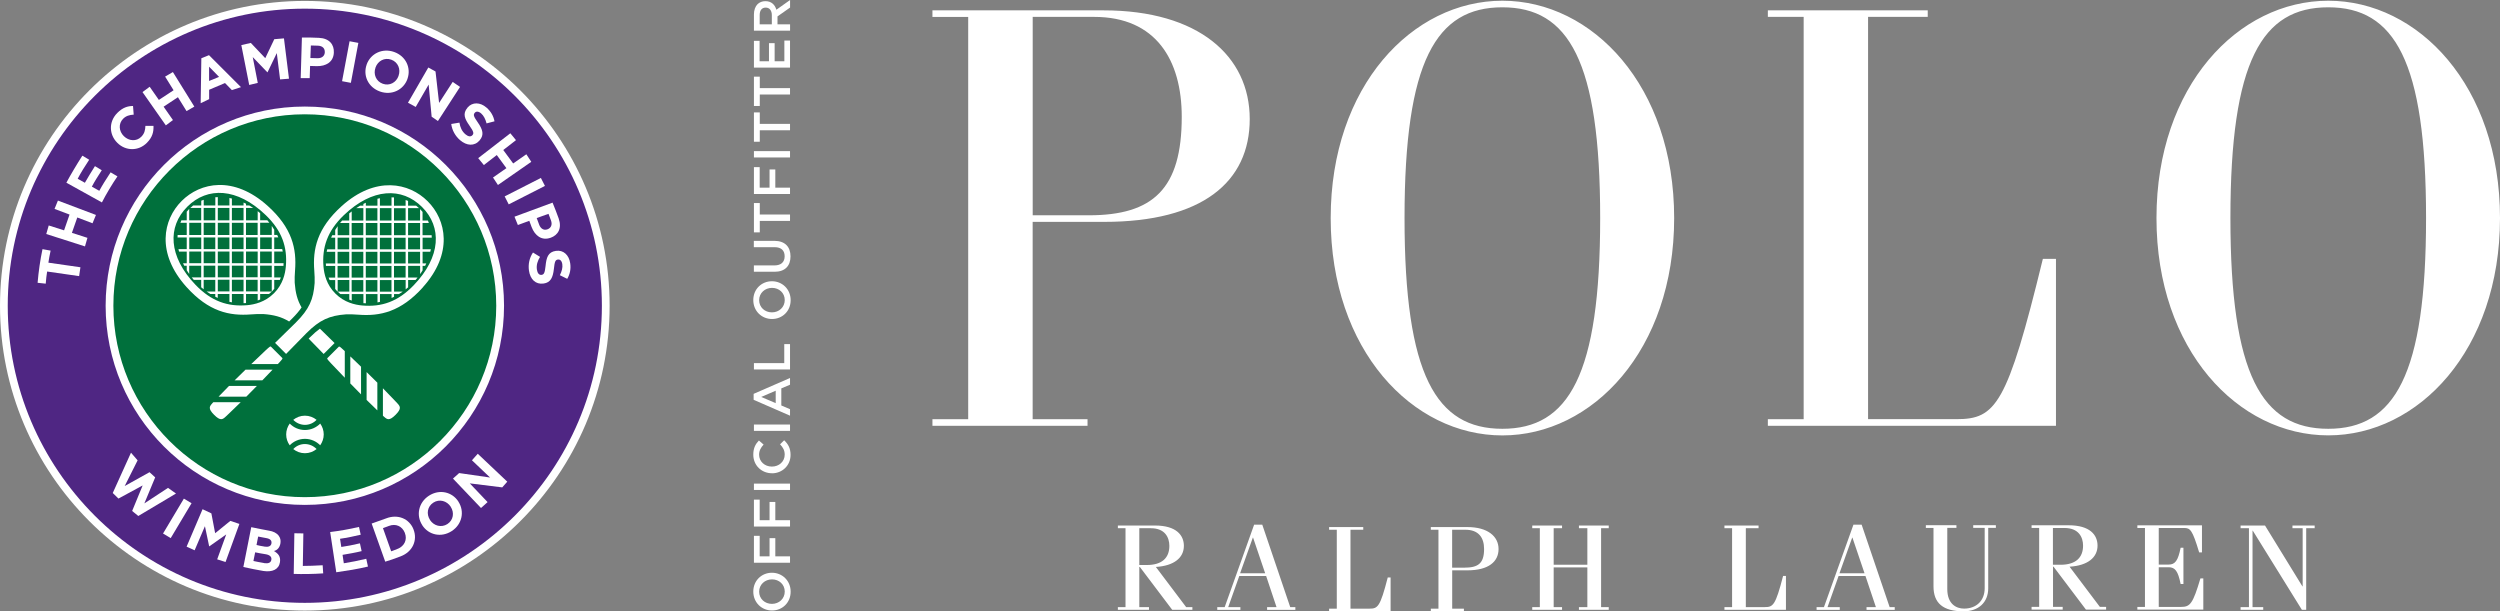 <?xml version="1.0" encoding="UTF-8"?>
<svg id="Layer_1" data-name="Layer 1" xmlns="http://www.w3.org/2000/svg" viewBox="0 0 516.63 126.34">
  <rect x="0" y="0" width="516.63" height="126.34" fill="#808080" stroke="none"/>
  <defs>
    <style>
      .cls-1 {
        fill: #fff;
      }

      .cls-2 {
        fill: #4f2683;
      }

      .cls-3 {
        fill: #00703c;
      }
    </style>
  </defs>
  <path class="cls-2" d="M62.99,125.38C28.64,125.38.8,97.53.8,63.19S28.64.99,62.99.99s62.19,27.85,62.19,62.2-27.85,62.19-62.19,62.19"/>
  <path class="cls-1" d="M62.99,1.79C29.14,1.79,1.6,29.33,1.6,63.19s27.54,61.39,61.39,61.39,61.39-27.54,61.39-61.39S96.84,1.79,62.99,1.79M62.99,126.18C28.26,126.18,0,97.92,0,63.19S28.26.19,62.99.19s62.99,28.26,62.99,63-28.26,62.99-62.99,62.99"/>
  <path class="cls-3" d="M62.99,103.55c-22.25,0-40.36-18.11-40.36-40.36S40.74,22.82,62.99,22.82s40.37,18.11,40.37,40.36-18.11,40.36-40.37,40.36"/>
  <path class="cls-1" d="M62.99,22.02c-22.73,0-41.16,18.43-41.16,41.16s18.43,41.16,41.16,41.16,41.17-18.43,41.17-41.16-18.43-41.16-41.17-41.16M62.99,23.62c21.82,0,39.56,17.75,39.56,39.56s-17.75,39.56-39.56,39.56-39.56-17.75-39.56-39.56S41.18,23.62,62.99,23.62"/>
  <polygon class="cls-1" points="27.07 93.55 28.44 95.13 25.77 100.44 30.9 97.58 32.07 98.65 29.83 104.03 34.72 100.82 36.37 101.99 28.58 106.63 27.31 105.59 29.48 100.32 24.48 103.03 23.3 101.88 27.07 93.55"/>
  <rect class="cls-1" x="32.44" y="106.19" width="8.4" height="1.85" transform="translate(-74.11 83.65) rotate(-59.15)"/>
  <polygon class="cls-1" points="41.86 105.23 43.68 106.09 44.46 110.19 47.6 107.64 49.47 108.27 46.61 116.14 44.88 115.59 46.75 110.44 43.26 112.9 43.22 112.88 42.35 108.74 40.22 113.72 38.56 112.97 41.86 105.23"/>
  <path class="cls-1" d="M54.65,112.96c.78.13,1.36-.07,1.45-.69v-.02c.08-.55-.26-.91-1.07-1.05-.81-.14-1.44-.27-1.68-.32-.05.23-.3,1.56-.34,1.74.51.14.87.2,1.65.33M54.65,116.38c.81.11,1.34-.1,1.43-.72v-.02c.09-.56-.32-.97-1.2-1.11-.69-.11-1.51-.25-2.15-.39-.06.27-.31,1.59-.36,1.79.54.12,1.24.26,2.29.44M51.92,108.94c1.48.32,2.77.55,3.61.71.95.14,1.66.51,2.07,1.06.32.44.45.93.36,1.5v.02c-.14.94-.67,1.48-1.36,1.64.91.51,1.42,1.15,1.26,2.27v.02c-.23,1.52-1.57,2.12-3.45,1.83-1.34-.23-2.69-.5-4.12-.82l1.63-8.22Z"/>
  <path class="cls-1" d="M60.84,110.2l1.85.03s-.09,6.44-.11,6.72c1,0,2.78-.05,4.1-.14.03.52.11,1.68.11,1.68-1.99.14-4.32.17-6.09.11l.13-8.4Z"/>
  <path class="cls-1" d="M68.21,109.95c2-.25,3.82-.56,5.98-1.06,0,0,.29,1.36.35,1.61-.93.24-3.06.68-4.27.84l.26,1.69c1.17-.17,2.48-.42,3.85-.75l.35,1.61c-1.05.27-2.68.56-3.94.77l.26,1.74c1.56-.25,2.98-.53,4.64-.93l.35,1.61c-2.17.52-4.29.86-6.55,1.18l-1.26-8.31Z"/>
  <path class="cls-1" d="M82.22,113.41c1.34-.57,1.99-1.87,1.45-3.26v-.02c-.55-1.39-1.88-1.99-3.29-1.45,0,0-.84.33-1.24.46.1.28,1.7,4.79,1.7,4.79,0,0,.72-.25,1.37-.53M76.81,108.19l2.97-1.06c2.46-.96,4.82.07,5.68,2.28v.02c.86,2.2-.17,4.58-2.64,5.53-1.39.54-2.3.84-3.21,1.11l-2.81-7.89Z"/>
  <path class="cls-1" d="M93.14,104.73v-.02c-.8-1.21-2.34-1.65-3.59-.84-1.25.81-1.48,2.36-.69,3.57v.02c.8,1.21,2.33,1.64,3.59.84,1.25-.81,1.48-2.36.69-3.57M87.26,108.54v-.02c-1.31-2.01-.79-4.67,1.38-6.08,2.18-1.41,4.79-.8,6.09,1.21v.02c1.31,2.01.79,4.67-1.38,6.08-2.18,1.41-4.79.8-6.09-1.21"/>
  <polygon class="cls-1" points="93.61 98.9 94.88 97.76 101.27 98.68 97.53 95.12 98.73 93.77 104.83 99.54 103.79 100.72 97.08 99.89 100.76 103.76 99.4 104.98 93.61 98.9"/>
  <path class="cls-1" d="M9.74,56.12c-.12.7-.22,1.6-.29,2.5l-1.68-.18c.2-2.35.54-4.73,1.01-6.95l1.68.3c-.16.77-.4,1.93-.46,2.49.3.04,6.62.95,6.62.95l-.27,1.83s-6.06-.87-6.62-.95"/>
  <path class="cls-1" d="M13.72,37.75c.75-1.43,2.19-3.86,3.3-5.58l1.41.84c-.87,1.31-1.79,2.79-2.38,3.93l1.49.83c.55-.98,1.26-2.14,2.08-3.44l1.41.85c-.72,1.11-1.51,2.35-2.05,3.39l1.54.86c.45-.87,1.58-2.7,2.34-3.82l1.41.84c-.99,1.41-2.41,3.79-3.21,5.38l-7.35-4.08Z"/>
  <path class="cls-1" d="M24.26,29.53l-.02-.02c-1.7-1.68-1.82-4.34,0-6.17,1.12-1.13,2.16-1.43,3.25-1.44l.14,1.79c-.88.05-1.6.26-2.19.86-1,1.01-.88,2.56.14,3.57l.02.02c1.02,1.01,2.58,1.15,3.59.13.68-.68.82-1.37.86-2.26h1.67c.05,1.27-.22,2.35-1.36,3.5-1.74,1.76-4.39,1.72-6.1.02"/>
  <path class="cls-1" d="M45.27,15.89l-2.06-2.11v2.95s2.06-.84,2.06-.84ZM41.61,12.04l1.58-.64,6.61,6.61-1.88.61-1.42-1.46-3.28,1.39v1.94s-1.75.84-1.75.84l.14-9.3Z"/>
  <polygon class="cls-1" points="49.87 9.32 51.83 8.87 54.82 12.02 56.68 8.1 58.68 7.93 59.72 16.26 57.88 16.41 57.2 10.97 55.29 14.93 55.25 14.94 52.23 11.8 53.27 17.13 51.5 17.56 49.87 9.32"/>
  <path class="cls-1" d="M65.6,12.03c.92.02,1.48-.47,1.52-1.19v-.02c.04-.83-.48-1.34-1.41-1.38l-1.47-.04-.1,2.59,1.46.04ZM62.41,7.76h1.81s1.69.06,1.69.06c2.17.1,3.16,1.4,3.08,3.05v.02c-.09,1.94-1.64,2.82-3.53,2.78l-1.38-.04-.08,2.52h-1.86s.25-8.39.25-8.39Z"/>
  <path class="cls-1" d="M111.42,46.44c.33.86.99,1.2,1.67.96h.02c.78-.28,1.06-.96.76-1.83l-.52-1.38-2.44.87.51,1.37ZM114.19,41.88l.67,1.68.59,1.58c.72,2.05-.12,3.45-1.67,4h-.02c-1.83.65-3.23-.46-3.9-2.22l-.48-1.29-2.36.87-.7-1.72,7.88-2.91Z"/>
  <rect class="cls-1" x="68.17" y="11.89" width="8.4" height="1.85" transform="translate(46.44 81.59) rotate(-79.38)"/>
  <path class="cls-1" d="M82.36,15.69v-.02c.49-1.36-.1-2.84-1.51-3.34-1.4-.5-2.77.27-3.25,1.62v.02c-.49,1.36.1,2.84,1.51,3.34,1.4.5,2.77-.26,3.25-1.62M75.77,13.35v-.02c.81-2.25,3.24-3.46,5.68-2.59,2.44.87,3.55,3.31,2.75,5.56v.02c-.81,2.25-3.24,3.46-5.68,2.59-2.44-.87-3.55-3.31-2.75-5.56"/>
  <polygon class="cls-1" points="88.51 13.95 90 14.77 90.74 21.27 93.55 16.93 95.07 17.96 90.5 25.01 89.2 24.12 88.58 17.48 85.91 22.1 84.31 21.23 88.51 13.95"/>
  <path class="cls-1" d="M93.26,25.62l1.68-.28c.16.97.51,1.79,1.24,2.41.57.49,1.11.56,1.44.19l.02-.02c.31-.35.25-.72-.59-1.91-1-1.43-1.52-2.5-.43-3.77v-.02c1.01-1.16,2.6-1.12,3.9,0,.93.8,1.47,1.77,1.67,2.85l-1.64.43c-.23-.88-.58-1.59-1.12-2.06-.54-.46-1.03-.46-1.3-.15l-.02.02c-.36.42-.21.79.65,2.02,1,1.45,1.33,2.54.37,3.65v.02c-1.1,1.27-2.68,1.14-4.06-.04-.96-.83-1.65-2.01-1.82-3.35"/>
  <polygon class="cls-1" points="105.46 27.54 106.63 28.96 104 31 106.05 33.78 108.77 31.88 109.79 33.44 102.9 38.23 101.88 36.68 104.65 34.75 102.66 32.04 99.99 34.11 98.82 32.68 105.46 27.54"/>
  <polygon class="cls-1" points="29.45 19.03 30.93 17.93 32.83 20.65 35.87 18.65 34.12 15.83 35.73 14.89 40.16 22.03 38.55 22.96 36.77 20.09 33.81 22.05 35.74 24.81 34.27 25.91 29.45 19.03"/>
  <polygon class="cls-1" points="9.56 48.36 10.07 46.59 13.24 47.6 14.37 44.34 11.27 43.17 11.97 41.45 19.83 44.42 19.12 46.14 15.97 44.94 14.86 48.12 18.07 49.15 17.56 50.92 9.56 48.36"/>
  <rect class="cls-1" x="104.25" y="38.59" width="8.4" height="1.85" transform="translate(-6.12 53.51) rotate(-26.99)"/>
  <path class="cls-1" d="M110.15,52.19l1.45.89c-.51.84-.79,1.68-.65,2.63.11.75.47,1.16.96,1.09h.02c.47-.07.66-.39.81-1.83.18-1.74.49-2.89,2.14-3.13h.02c1.51-.22,2.68.84,2.93,2.54.18,1.21-.05,2.3-.61,3.24l-1.52-.75c.4-.81.61-1.58.5-2.28-.1-.7-.48-1.02-.88-.96h-.03c-.55.08-.67.46-.83,1.96-.2,1.75-.66,2.79-2.11,3h-.02c-1.65.24-2.76-.88-3.02-2.67-.18-1.26.07-2.6.82-3.72"/>
  <path class="cls-1" d="M66.17,87.53c-.8.82-1.91,1.33-3.15,1.33s-2.35-.51-3.15-1.33c-.45.63-.73,1.41-.73,2.25s.27,1.61.73,2.24c.8-.82,1.92-1.33,3.15-1.33s2.35.51,3.15,1.33c.45-.64.73-1.41.73-2.24s-.27-1.61-.73-2.25"/>
  <path class="cls-1" d="M63.01,87.8c.95,0,1.8-.4,2.41-1.04-.66-.53-1.49-.86-2.41-.86s-1.74.33-2.41.86c.61.63,1.46,1.03,2.41,1.04"/>
  <path class="cls-1" d="M63.01,91.76c-.95,0-1.8.4-2.41,1.04.66.53,1.49.86,2.41.86s1.75-.33,2.41-.86c-.61-.64-1.46-1.03-2.41-1.04"/>
  <path class="cls-1" d="M45.17,81.97h5.73c.74-.74,1.47-1.48,2.19-2.22h-5.76c-.74.75-1.47,1.49-2.16,2.22"/>
  <path class="cls-1" d="M48.48,78.6h5.73c.74-.76,1.45-1.51,2.12-2.21h-5.59c-.75.72-1.51,1.47-2.26,2.21"/>
  <path class="cls-1" d="M43.87,83.35c-.58.63-.92,1.08.38,2.38,1.3,1.3,1.75.96,2.38.38.23-.21.46-.42.68-.64.79-.74,1.61-1.53,2.43-2.35h-5.66c-.07.08-.15.16-.22.23"/>
  <path class="cls-1" d="M57.56,75.08l.1-.1h0c.2-.21.21-.23.39-.44.21-.22.32-.36.32-.52l-2.42-2.42c-.15,0-.3.11-.52.31-.21.2-.25.22-.47.43l-.11.1c-.89.84-1.89,1.79-2.92,2.79h5.49c.05-.05.1-.11.14-.15"/>
  <path class="cls-1" d="M77.98,84.81v-5.73c-.74-.74-1.48-1.47-2.22-2.19v5.76c.75.74,1.49,1.47,2.22,2.16"/>
  <path class="cls-1" d="M74.61,81.5v-5.72c-.77-.74-1.51-1.45-2.22-2.13v5.59c.72.75,1.47,1.5,2.22,2.26"/>
  <path class="cls-1" d="M63.79,69.98l3.09,3.17,2.26-2.26-3.03-2.97c-.65.47-1.31,1.05-2.04,1.77l-.29.29Z"/>
  <path class="cls-1" d="M79.36,86.11c.63.58,1.08.92,2.38-.38,1.3-1.3.96-1.75.38-2.38-.21-.23-.42-.45-.64-.68-.74-.79-1.54-1.61-2.35-2.43v5.66c.08.07.16.14.23.22"/>
  <path class="cls-1" d="M71.09,72.41l-.1-.09c-.21-.19-.23-.21-.43-.39-.22-.21-.37-.32-.52-.31l-2.42,2.42c0,.15.11.3.31.52.2.21.22.25.43.47l.1.11c.84.89,1.79,1.88,2.79,2.92v-5.49c-.05-.05-.1-.1-.15-.15"/>
  <path class="cls-1" d="M56.16,57.3h-2.41v-2.4h2.41v2.4ZM53.24,60.22h-2.41s0-2.4,0-2.4h2.41v2.4ZM47.92,57.81h2.41v2.41h-2.41v-2.41ZM45.01,57.81h2.41v2.41h-2.41v-2.41ZM42.09,54.9h2.4v2.41h-2.4v-2.41ZM39.11,51.98h2.48v2.41h-2.48v-2.41ZM39.11,49.07h2.48v2.41h-2.48v-2.41ZM39.11,46.04h2.48v2.52h-2.48v-2.52ZM42.09,42.97h2.4v2.56h-2.4v-2.56ZM47.41,45.53h-2.4v-2.56h2.4v2.56ZM50.33,45.53h-2.41v-2.56h2.41v2.56ZM53.24,48.56h-2.41v-2.52h2.41v2.52ZM56.16,51.47h-2.4v-2.41h2.4v2.41ZM50.84,51.98h2.41v2.41h-2.41v-2.41ZM47.92,54.9h2.41v2.41h-2.41v-2.41ZM45.01,54.9h2.41v2.41h-2.41v-2.41ZM47.41,48.56h-2.4v-2.52h2.4v2.52ZM50.33,48.56h-2.41v-2.52h2.41v2.52ZM47.92,49.07h2.41v2.41h-2.41v-2.41ZM45.01,49.07h2.4v2.41h-2.41v-2.41ZM45.01,51.98h2.41v2.41h-2.41v-2.41ZM50.33,54.39h-2.41v-2.41h2.41v2.41ZM53.24,51.47h-2.41v-2.41h2.41v2.41ZM42.09,46.04h2.4v2.52h-2.4v-2.52ZM42.09,49.07h2.4v2.41h-2.4v-2.41ZM42.09,51.98h2.4v2.41h-2.4v-2.41ZM53.24,57.3h-2.41v-2.4h2.41v2.4ZM56.16,54.39h-2.41v-2.41h2.41v2.41ZM58.58,54.9c.01-.17.01-.34.02-.51h-1.93v-2.41s1.76,0,1.76,0c-.03-.17-.07-.34-.11-.51h-1.65v-2.41h.84c-.08-.17-.15-.34-.23-.51h-.61v-1.08c-.16-.26-.33-.52-.51-.78v1.86h-2.4v-2.52h1.9c-.14-.17-.28-.34-.42-.51h-1.48v-1.47c-.17-.15-.34-.28-.51-.41v1.89h-2.41v-2.56h1.48c-.27-.18-.54-.35-.81-.51h-.67v-.36c-.17-.08-.34-.16-.51-.24v.6h-2.41v-1.43c-.17-.04-.34-.08-.51-.11v1.54h-2.4v-1.72c-.17,0-.34,0-.51.02v1.7h-2.4v-1.17c-.17.06-.34.12-.51.19v.98h-1.67c-.2.16-.4.33-.59.51h2.25v2.56h-2.48v-2.36c-.18.18-.35.38-.51.58v1.79h-1.11c-.08.17-.14.34-.2.51h1.31v2.52h-1.88c-.01.17-.01.34-.02.51h1.9v2.41h-1.71c.03.17.08.34.12.51h1.59v2.41h-.76c.08.17.16.34.24.51h.52v.93c.16.26.33.52.51.78v-1.71h2.48v2.41h-1.95c.14.17.27.34.42.51h1.53v1.53c.17.14.34.27.51.41v-1.94h2.4v2.41h-1.79c.26.18.51.35.78.51h1.01v.56c.17.09.34.16.51.24v-.8h2.41v1.61c.17.04.34.08.51.11v-1.73h2.41v1.9c.17,0,.34,0,.51-.02v-1.88h2.41v1.34c.17-.06.34-.12.51-.19v-1.15h1.84c.19-.16.38-.32.56-.5h0s-2.41-.01-2.41-.01v-2.4h2.41v2.4h.02s0,0,0,0c.18-.18.33-.36.49-.55v-1.84h1.16c.07-.16.13-.34.2-.51h-1.36v-2.4h1.91Z"/>
  <path class="cls-1" d="M59.07,55.06c-.13,1.5-.61,3.71-2.46,5.55-1.85,1.84-4.05,2.33-5.55,2.46-3.98.34-7.38-.8-10.64-4.19-5.64-5.88-5.86-12.02-1.71-16.17,4.15-4.14,10.28-3.94,16.17,1.71,3.4,3.26,4.54,6.66,4.19,10.64M60.9,58.43c-.03-.76,0-1.59.07-2.52.36-4.5-.58-8.79-5.65-13.36-7.03-6.33-13.94-4.86-17.78-1.02-3.85,3.85-5.32,10.76,1.01,17.79,4.58,5.08,8.86,6.01,13.36,5.65.93-.07,1.76-.1,2.52-.07,2.14.16,3.74.57,5.32,1.54l.64-.63c.81-.81,1.44-1.55,1.93-2.28-.88-1.51-1.27-3.05-1.42-5.11"/>
  <path class="cls-1" d="M74.86,63.13c-1.5-.13-3.7-.62-5.55-2.46-1.85-1.84-2.33-4.05-2.46-5.55-.34-3.98.8-7.38,4.19-10.64,5.88-5.64,12.01-5.85,16.17-1.71,4.15,4.14,3.94,10.28-1.71,16.17-3.26,3.4-6.65,4.54-10.64,4.19M87.37,59.38c6.33-7.03,4.86-13.94,1.01-17.79-3.84-3.84-10.76-5.32-17.78,1.01-5.07,4.58-6.01,8.86-5.65,13.36.07.93.1,1.76.07,2.52-.25,3.4-1.11,5.4-3.89,8.18l-4.29,4.2,2.28,2.28,4.2-4.29c2.76-2.76,4.78-3.64,8.19-3.89.76-.03,1.59,0,2.52.07,4.5.36,8.79-.58,13.36-5.65"/>
  <path class="cls-1" d="M84.33,49.12h2.48v2.4h-2.48v-2.4ZM86.81,54.44h-2.48v-2.41h2.48v2.41ZM83.82,57.36h-2.4v-2.41h2.4v2.41ZM80.9,60.27h-2.4v-2.4h2.4v2.4ZM75.59,57.87h2.4v2.4h-2.4v-2.4ZM72.67,57.87h2.41v2.4h-2.41v-2.4ZM69.76,54.95h2.41v2.41h-2.41v-2.41ZM69.76,52.04h2.41v2.41h-2.41v-2.41ZM69.76,49.12h2.4v2.41s-2.4,0-2.4,0v-2.41ZM72.67,46.09h2.41v2.52h-2.41v-2.52ZM75.59,43.02h2.4v2.57h-2.4v-2.57ZM80.9,43.02v2.56h-2.4v-2.57h2.4ZM83.82,45.58h-2.4v-2.56h2.4v2.56ZM81.42,46.09h2.4v2.52h-2.4v-2.52ZM78.5,54.44v-2.41h2.4v2.41s-2.4,0-2.4,0ZM75.59,54.95h2.4v2.41h-2.4v-2.41ZM77.99,54.44h-2.4v-2.41h2.4v2.41ZM77.99,49.12v2.4h-2.4s0-2.4,0-2.4h2.4ZM80.9,51.53h-2.4v-2.4h2.4v2.4ZM80.9,48.61h-2.4v-2.52h2.4v2.52ZM75.59,46.09h2.4v2.52h-2.4v-2.52ZM72.67,49.12h2.41v2.41h-2.41v-2.41ZM72.67,52.04h2.41v2.41h-2.41v-2.41ZM72.67,54.95h2.41v2.41h-2.41v-2.41ZM80.9,57.36h-2.4v-2.41h2.4v2.41ZM83.82,54.44h-2.4v-2.41h2.4v2.41ZM83.82,51.53h-2.4v-2.4h2.4v2.4ZM86.81,48.61h-2.48v-2.52h2.48v2.52ZM87.32,49.12h1.9c0-.17,0-.34-.02-.51h-1.88v-2.52h1.31c-.06-.17-.12-.35-.2-.51h-1.11v-1.79c-.16-.2-.33-.39-.51-.58v2.36h-2.48v-2.56h2.25c-.19-.18-.38-.35-.59-.51h-1.66v-.98c-.17-.07-.34-.13-.51-.19v1.18h-2.4v-1.71c-.17-.01-.34-.01-.51-.02v1.72h-2.4v-1.54c-.17.03-.34.07-.51.11v1.43h-2.4v-.6c-.17.08-.34.15-.51.24v.36h-.67c-.27.16-.54.33-.81.51h1.48v2.57h-2.41v-1.89c-.17.14-.34.27-.51.41v1.47h-1.47c-.15.17-.28.34-.42.51h1.9v2.52h-2.4v-1.86c-.18.26-.35.52-.51.78v1.08h-.61c-.08.17-.16.34-.23.51h.84v2.41h-1.65c-.04.17-.08.34-.11.51h1.76v2.41h-1.93c0,.17,0,.34.02.51h1.91v2.41h-1.36c.06.17.12.34.2.51h1.16v1.84c.16.19.31.38.49.55,0,0,0,0,0,0h.02v-2.4h2.41v2.4h-2.41c.18.19.37.35.56.51h1.84v1.15c.17.08.34.13.51.19v-1.34h2.41v1.88c.17.01.34.01.51.02v-1.9h2.4v1.72c.17-.03.34-.07.51-.11v-1.61h2.4v.8c.17-.08.34-.15.51-.24v-.56h1.01c.26-.16.52-.33.78-.51h-1.79v-2.4h2.4v1.93c.17-.14.34-.27.51-.41v-1.52h1.53c.15-.17.28-.34.42-.51h-1.95v-2.41h2.48v1.71c.18-.26.35-.52.51-.78v-.93h.52c.09-.17.17-.34.24-.51h-.76v-2.41s1.59,0,1.59,0c.04-.17.08-.34.12-.51h-1.71v-2.4Z"/>
  <path class="cls-1" d="M159.55,119.73h-.02c-1.45,0-2.65,1.06-2.65,2.54s1.18,2.52,2.63,2.52h.02c1.45,0,2.64-1.06,2.64-2.54s-1.17-2.52-2.62-2.52M159.55,126.16h-.02c-2.1,0-3.86-1.62-3.86-3.91s1.74-3.89,3.84-3.89h.02c2.1,0,3.86,1.62,3.86,3.91s-1.74,3.89-3.84,3.89"/>
  <polygon class="cls-1" points="155.8 116.29 155.8 110.73 156.99 110.73 156.99 114.97 159.03 114.97 159.03 111.21 160.22 111.21 160.22 114.97 163.26 114.97 163.26 116.29 155.8 116.29"/>
  <polygon class="cls-1" points="155.8 108.81 155.8 103.25 156.99 103.25 156.99 107.5 159.03 107.5 159.03 103.73 160.22 103.73 160.22 107.5 163.26 107.5 163.26 108.81 155.8 108.81"/>
  <rect class="cls-1" x="155.8" y="99.94" width="7.46" height="1.31"/>
  <path class="cls-1" d="M159.55,97.8h-.02c-2.12,0-3.86-1.59-3.86-3.85,0-1.38.48-2.21,1.16-2.92l.97.84c-.55.6-.93,1.24-.93,2.09,0,1.42,1.17,2.46,2.63,2.46h.02c1.46,0,2.64-1.03,2.64-2.46,0-.92-.36-1.5-.96-2.14l.85-.84c.81.78,1.32,1.63,1.32,3.03,0,2.17-1.7,3.8-3.84,3.8"/>
  <rect class="cls-1" x="155.8" y="87.73" width="7.46" height="1.31"/>
  <path class="cls-1" d="M160.3,80.74l-2.99,1.29,2.99,1.28v-2.57ZM155.74,82.61v-1.22l7.52-3.28v1.39l-1.8.76v3.53l1.8.77v1.34l-7.52-3.28Z"/>
  <polygon class="cls-1" points="155.8 76.35 155.8 75.04 162.07 75.04 162.07 71.11 163.26 71.11 163.26 76.35 155.8 76.35"/>
  <path class="cls-1" d="M159.55,59.49h-.02c-1.45,0-2.65,1.06-2.65,2.54s1.18,2.52,2.63,2.52h.02c1.45,0,2.64-1.06,2.64-2.54s-1.17-2.52-2.62-2.52M159.55,65.92h-.02c-2.1,0-3.86-1.62-3.86-3.91s1.74-3.89,3.84-3.89h.02c2.1,0,3.86,1.62,3.86,3.91s-1.74,3.89-3.84,3.89"/>
  <path class="cls-1" d="M160.09,56.16h-4.3v-1.31h4.24c1.39,0,2.12-.71,2.12-1.89s-.69-1.88-2.07-1.88h-4.3v-1.31h4.23c2.23,0,3.35,1.26,3.35,3.21s-1.12,3.18-3.28,3.18"/>
  <polygon class="cls-1" points="157.01 45.65 157.01 48.02 155.8 48.02 155.8 41.96 157.01 41.96 157.01 44.33 163.26 44.33 163.26 45.65 157.01 45.65"/>
  <polygon class="cls-1" points="155.8 40.09 155.8 34.54 156.99 34.54 156.99 38.78 159.03 38.78 159.03 35.02 160.22 35.02 160.22 38.78 163.26 38.78 163.26 40.09 155.8 40.09"/>
  <rect class="cls-1" x="155.8" y="31.23" width="7.46" height="1.31"/>
  <polygon class="cls-1" points="157.01 26.92 157.01 29.29 155.8 29.29 155.8 23.23 157.01 23.23 157.01 25.6 163.26 25.6 163.26 26.92 157.01 26.92"/>
  <polygon class="cls-1" points="157.01 19.53 157.01 21.9 155.8 21.9 155.8 15.84 157.01 15.84 157.01 18.21 163.26 18.21 163.26 19.53 157.01 19.53"/>
  <polygon class="cls-1" points="155.8 13.97 155.8 8.44 156.97 8.44 156.97 12.66 158.91 12.66 158.91 8.92 160.08 8.92 160.08 12.66 162.09 12.66 162.09 8.38 163.26 8.38 163.26 13.97 155.8 13.97"/>
  <path class="cls-1" d="M159.5,3.11c0-.94-.49-1.54-1.25-1.54h-.02c-.8,0-1.24.58-1.24,1.55v1.91h2.51v-1.92ZM155.8,6.34v-3.33c0-.94.28-1.67.75-2.15.41-.39.96-.62,1.61-.62h.02c1.23,0,1.96.74,2.26,1.77l2.83-2.01v1.56l-2.6,1.83v1.64h2.6v1.31h-7.46Z"/>
  <path class="cls-1" d="M224.74,87.99v-1.36h-11.34v-40.78h14.79c20.22,0,30.07-8.22,30.07-21.25s-10.6-22.46-30.2-22.46h-35.37v1.36h7.39v83.13h-7.39v1.36h32.05ZM213.4,3.49h12.7c12.82,0,18.11,8.98,18.11,20.65,0,14.88-5.91,20.35-19.21,20.35h-11.59V3.49ZM310.47.15c-18.6,0-35.48,17.62-35.48,44.92s16.88,44.91,35.48,44.91,35.5-17.61,35.5-44.91S329.1.15,310.47.15M310.47,88.61c-13.68,0-20.22-11.05-20.22-43.55s6.54-43.55,20.22-43.55,20.21,11.06,20.21,43.55-6.52,43.55-20.21,43.55M235.43,116.76h1.56c3.13,0,4.66-1.46,4.66-3.95,0-1.76-.92-3.65-3.81-3.65h-2.4v7.6ZM231.01,126.02v-.56h1.58v-16.31h-1.58v-.55h7.67c4.42,0,5.97,2.02,5.97,4.2,0,2.44-2,4.13-5.79,4.36l6.26,8.3h1.29v.56h-4.17l-6.69-8.86h-.11v8.3h2v.56h-6.43ZM481.14.15c-18.61,0-35.5,17.62-35.5,44.91s16.89,44.91,35.5,44.91,35.49-17.61,35.49-44.91S499.74.15,481.14.15M481.14,88.61c-13.68,0-20.22-11.05-20.22-43.55s6.54-43.55,20.22-43.55,20.21,11.06,20.21,43.55-6.53,43.55-20.21,43.55M300.1,117.31h2.48c2.84,0,4.11-.83,4.11-3.85,0-2.36-1.13-3.99-3.88-3.99h-2.72v7.84ZM295.68,126.34v-.56h1.58v-16.31h-1.58v-.55h7.56c4.18,0,6.44,1.91,6.44,4.54s-2.1,4.4-6.41,4.4h-3.17v7.92h2.42v.56h-6.84ZM279.09,109.47h2.63v-.55h-7.06v.55h1.59v16.31h-1.59v.56h12.71v-7h-.59c-1.58,6.14-2.07,6.44-3.81,6.44h-3.89v-16.31ZM360.78,109.15h2.63v-.55h-7.05v.55h1.58v16.31h-1.58v.56h12.71v-7h-.59c-1.58,6.14-2.08,6.44-3.81,6.44h-3.89v-16.31ZM455.32,125.97v-6.44h-.6c-1.55,5.21-2.11,5.89-3.98,5.89h-4.63v-8.2h2.05c1.31,0,1.94.78,2.47,3.47h.58v-7.5h-.58c-.53,2.7-1.16,3.48-2.47,3.48h-2.05v-7.56h5.22c1.29,0,1.71.33,3.13,5.04h.58v-5.59h-13.35v.55h1.57v16.31h-1.57v.56h13.63ZM424.25,116.71h1.55c3.14,0,4.67-1.46,4.67-3.95,0-1.76-.92-3.65-3.83-3.65h-2.4v7.6ZM419.83,125.97v-.56h1.57v-16.31h-1.57v-.55h7.66c4.42,0,5.97,2.01,5.97,4.2,0,2.44-2,4.13-5.78,4.36l6.26,8.3h1.29v.56h-4.17l-6.69-8.86h-.11v8.3h2v.56h-6.42ZM397.98,108.55v.55h1.58v12.06c0,3.47,1.95,5.17,6.21,5.17,3.08,0,5.1-1.83,5.1-4.75v-12.49h1.58v-.55h-4.68v.55h2.37v12.46c0,2.62-1.76,4.22-4.26,4.22-1.65,0-3.47-.98-3.47-4.04v-12.64h1.89v-.55h-6.32ZM473.74,108.6v.55h2.11v12.03h-.05l-7.73-12.58h-5.05v.55h1.73v16.31h-1.73v.56h4.68v-.56h-2.21v-15.8h.05l10.15,16.36h.89v-16.87h1.75v-.55h-4.58ZM384.71,108.42l5.79,17.05h1.05v.56h-5.83v-.56h1.94l-2.16-6.44h-5.55l-2.29,6.44h2.53v.56h-4.79v-.56h1.52l6.1-17.05h1.69ZM380.13,118.47h5.18l-2.5-7.37h-.05l-2.63,7.37ZM326.29,108.6v.55h1.74v7.56h-6.96v-7.56h1.73v-.55h-6.16v.55h1.57v16.31h-1.57v.56h6.16v-.56h-1.73v-8.2h6.96v8.2h-1.74v.56h6.16v-.56h-1.58v-16.31h1.58v-.55h-6.16ZM260.85,108.42l5.78,17.05h1.06v.56h-5.84v-.56h1.95l-2.15-6.44h-5.55l-2.29,6.44h2.52v.56h-4.78v-.56h1.53l6.09-17.05h1.69ZM256.27,118.47h5.18l-2.5-7.37h-.05l-2.63,7.37ZM386.05,86.62h18.24c8.13,0,10.49-2.86,17.87-33.12h2.71v34.49h-59.54v-1.36h7.4V3.49h-7.4v-1.36h33.04v1.36h-12.33v83.13Z"/>
</svg>